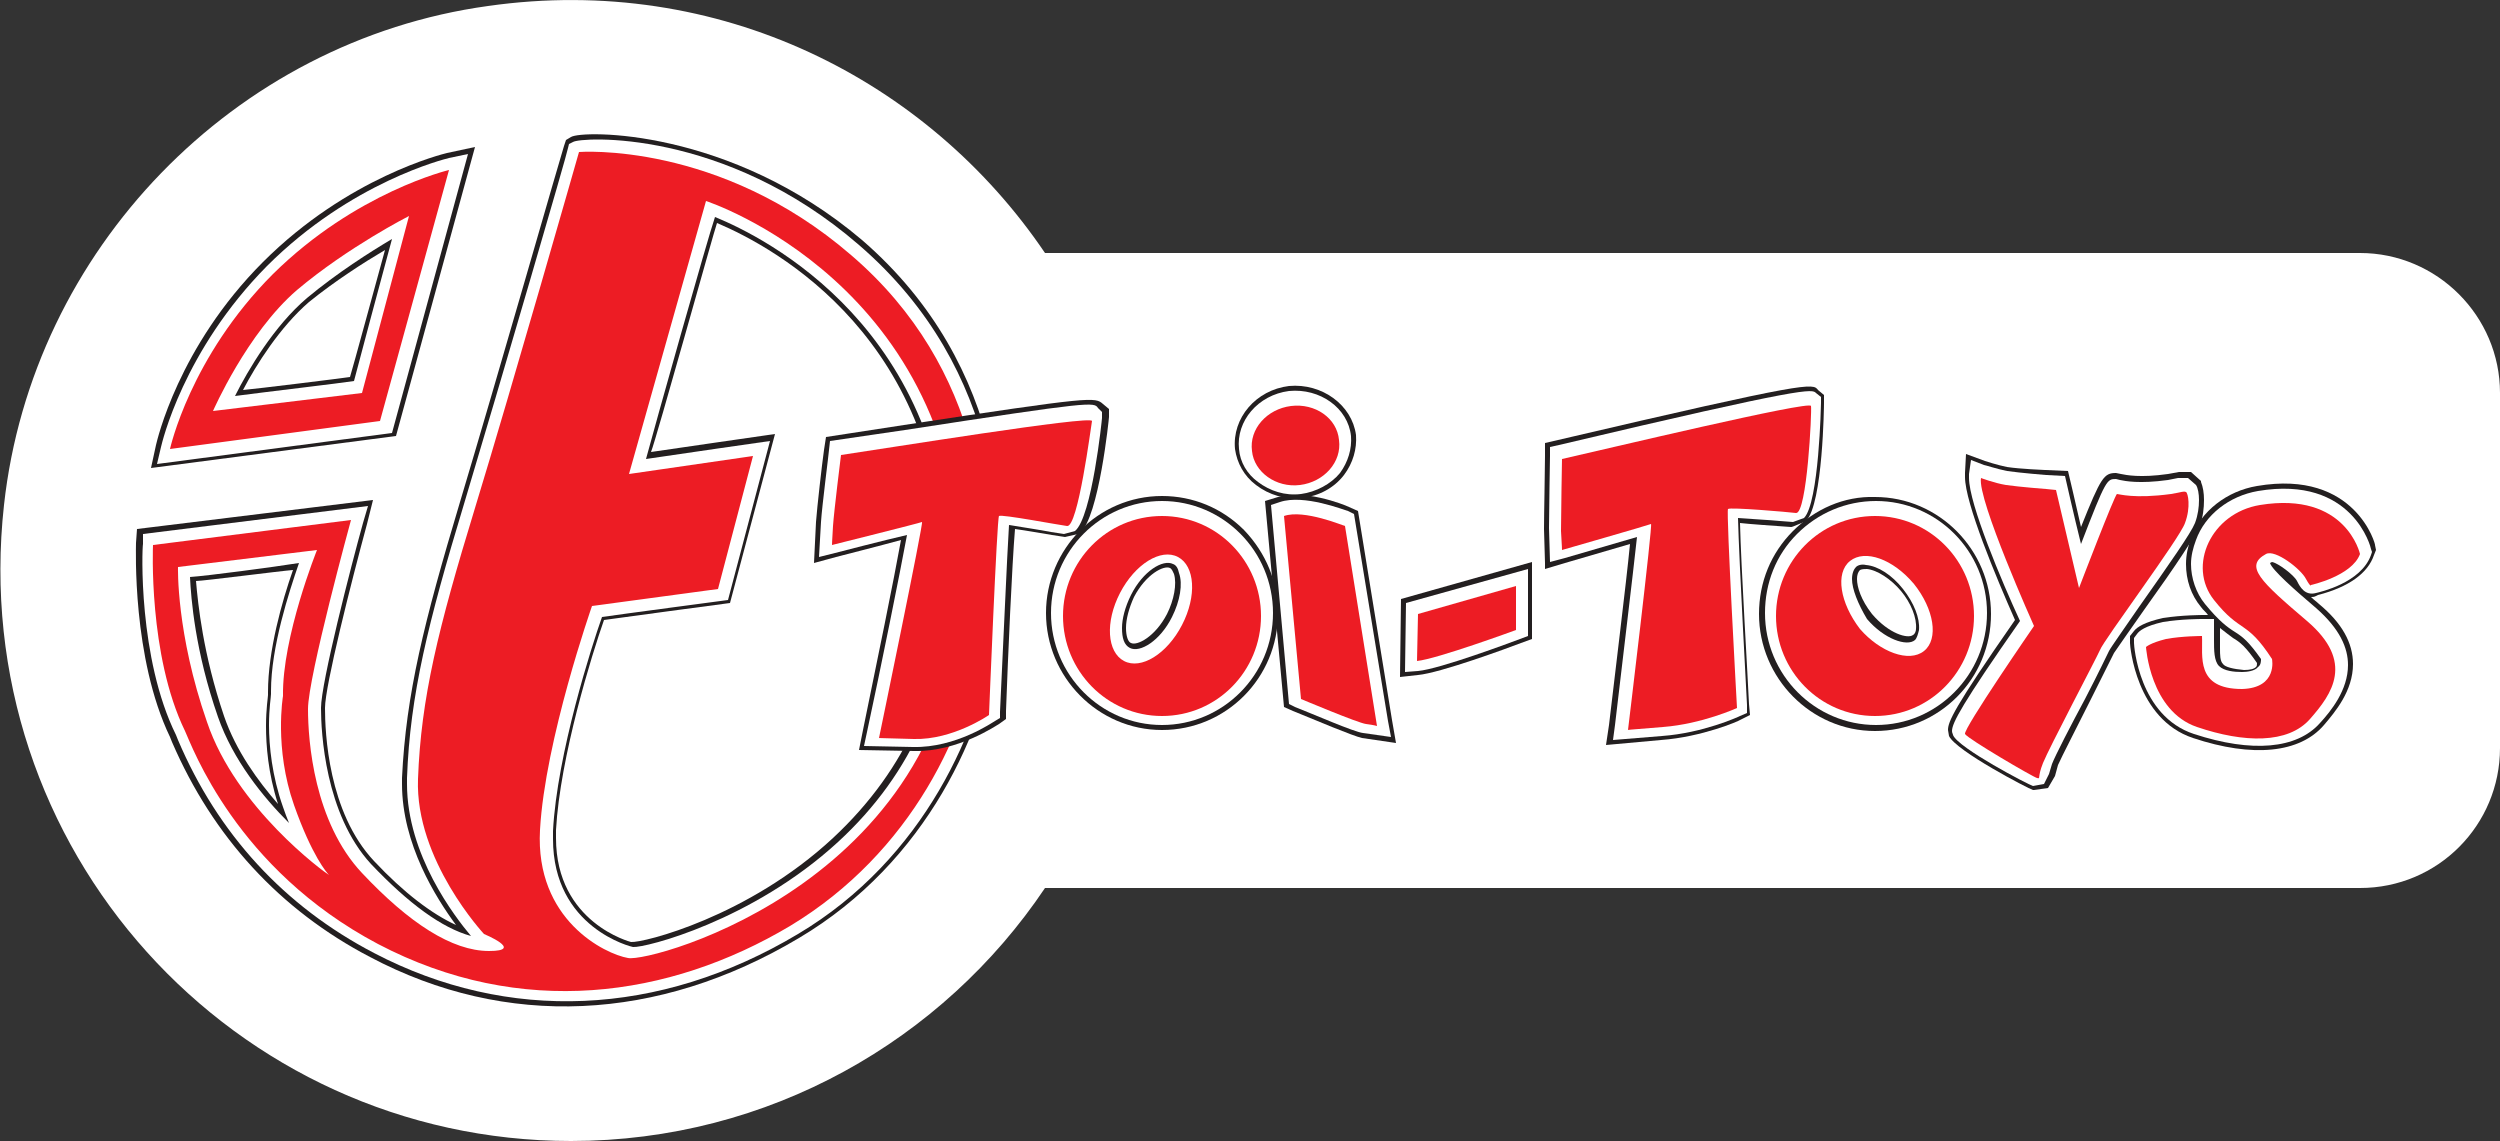 <?xml version="1.0" encoding="UTF-8"?>
<svg xmlns="http://www.w3.org/2000/svg" xmlns:xlink="http://www.w3.org/1999/xlink" version="1.1" id="Layer_1" x="0px" y="0px" width="250px" height="114.1px" viewBox="0 0 250 114.1" xml:space="preserve"><rect x="0" y="0" width="250" height="114.1" fill="#333333" stroke="none"/> <g> <path id="XMLID_2_" fill="#FFFFFF" d="M236,25.3H104.5C92.8,8,71.9-2.7,48.8,0.6C23.4,4.1,3.2,25,0.4,50.5 c-3.8,34.4,23,63.6,56.7,63.6c19.8,0,37.2-10.1,47.4-25.3H236c7.8,0,14-6.3,14-14V39.3C250,31.6,243.7,25.3,236,25.3"></path> <path fill="#231F20" d="M29.3,57c-1.1,3.1-2.5,8.1-2.5,12.2v0.3c0,0.2-0.2,1.4-0.2,3.1c0,1.9,0.2,4.7,1.2,7.8 c-2-2.3-4.2-5.3-5.4-8.8c-2.1-6.2-2.6-11.2-2.8-13.5C20.3,58.1,28,57.1,29.3,57 M71.7,22.3c5.9,2.5,22.8,11.7,22.8,35.8 c0,10.2-3.8,18.8-11.2,25.7c-8.5,7.9-19,10.5-20.2,10.4c0,0-7.5-1.9-7.5-10.4l0-0.8c0.4-7.3,3.6-17.6,4.8-21 c0.6-0.1,12.6-1.7,12.6-1.7l4.5-16.9c0,0-11.1,1.6-12.4,1.8C65.6,44,71.4,23.1,71.7,22.3 M57.1,13.7l-0.5,0.3l-0.2,0.6 c-0.1,0.2-6.8,23.6-10.4,35.6c-3.6,12-5.4,19.2-5.8,27.6l0,0.6c0,6,3.4,11.4,5.4,14.1c-2.4-1.1-5.2-3.2-8.2-6.4 c-4.6-4.9-4.9-12.9-4.9-15.3c0-2.2,2.6-12.5,4.2-18.4l0.6-2.4l-23.6,2.9l-0.1,1.4c0,0.5-0.4,11.5,3.4,19.4l0.2,0.5 c4.1,9.5,10.8,16.8,19.8,21.5c13.6,7.2,28.8,6.5,42.9-1.9c12.8-7.6,18.7-20.8,20-30.7c1.2-9.1,1-26.4-13.7-39.1 C73,12.8,58.2,13,57.1,13.7"></path> <path fill="#FFFFFF" d="M64.6,45.9c2.6-0.4,12.4-1.8,12.4-1.8l-4.2,15.9c0,0-11.3,1.5-12.6,1.7c-1,2.8-4.5,13.7-4.9,21.4 c0,0.3,0,0.5,0,0.8c0,8.9,7.9,10.8,8,10.8c1.2,0.1,11.9-2.6,20.5-10.5c7.5-6.9,11.3-15.7,11.3-26c0-25.3-18.7-34.5-23.6-36.5 C70.8,23.7,65.4,42.9,64.6,45.9 M19,57.7c0.1,2.1,0.5,7.4,2.8,14c1.5,4.3,4.5,8,7.1,10.6c-0.2-0.5-0.4-1-0.6-1.6 c-1.1-3.1-1.4-6.1-1.4-8.2c0-1.7,0.2-2.8,0.2-3.1l0-0.3c0-4.4,1.8-9.9,2.8-12.8C27.4,56.7,20.6,57.6,19,57.7 M85.9,24.5 c14.6,12.6,14.8,29.6,13.6,38.6c-1.3,9.7-7.1,22.8-19.7,30.3c-13.9,8.3-29,8.9-42.4,1.9C28.4,90.6,21.8,83.4,17.8,74l-0.2-0.5 c-3.8-7.7-3.4-18.7-3.3-19.1l0-1l22.5-2.8l-0.5,1.7c-1.2,4.3-4.2,16-4.2,18.5c0,2.4,0.4,10.6,5,15.6c3.8,4,7.1,6.4,10,7.2 c-1.6-1.9-6.4-8.1-6.4-15.2c0-0.2,0-0.4,0-0.6c0.3-8.3,2.1-15.5,5.7-27.4c3.6-12,10.4-35.3,10.4-35.6l0.1-0.4l0.4-0.2 C58,13.7,72.4,12.8,85.9,24.5"></path> <path fill="#231F20" d="M38.5,25C38,26.8,35.2,37.1,35,37.7c-0.6,0.1-9.5,1.2-10.7,1.3c1.3-2.5,3.7-6.3,6.6-8.8 C33.5,28.1,36.3,26.3,38.5,25 M44.7,15.3L44.7,15.3c-0.4,0.1-9.9,2.4-18.4,10.9c-8.5,8.5-10.6,17.9-10.7,18.3l-0.5,2.3l24.5-3.2 l7.9-28.9L44.7,15.3z"></path> <path fill="#FFFFFF" d="M30.7,29.8c-3.3,2.8-5.9,7.2-7.2,9.8c3-0.4,10.7-1.3,11.9-1.5c0.3-1.2,2.8-10.5,3.8-14.2 C37,25.2,33.7,27.3,30.7,29.8 M46.8,15.4l-7.6,27.9l-23.5,3.1l0.4-1.7c0.1-0.4,2.2-9.6,10.6-18.1h0c8.4-8.4,17.8-10.7,18.2-10.8 L46.8,15.4z"></path> <path fill="#ED1C24" d="M62.8,95.8C60.5,95.4,53.5,92,54,83c0.5-9,5.2-22.4,5.2-22.4l12.6-1.7l3.5-13.3l-12.4,1.8l7.7-27.3 c0,0,25.6,8.3,25.6,38C96.1,87.9,65.1,96.3,62.8,95.8 M20.7,72.2c-3.1-8.9-2.9-15.5-2.9-15.5l13.9-1.7c0,0-3.5,8.7-3.4,14.6 c0,0-0.9,5.2,1.1,10.9c1.8,5.1,3.3,6.8,3.5,7C32.4,87.2,23.6,80.8,20.7,72.2 M85.1,25.5C71.9,14.1,57.9,15.2,57.9,15.2 s-6.7,23.5-10.4,35.6c-3.7,12.1-5.4,19-5.7,27.1c-0.3,8.1,6.6,15.5,6.6,15.5s4.1,1.7,0.5,1.7c-3.7,0-8-2.8-12.7-7.8 c-4.8-5.1-5.4-13.2-5.4-16.4c0-3.2,4.3-18.9,4.3-18.9l-19.8,2.5c0,0-0.5,11,3.2,18.6c0.7,1.5,5.1,13.8,19.3,21.3 c14.3,7.5,29.1,5.4,41.2-1.8C91.1,85.3,97,73,98.3,63C99.6,52.4,98.3,36.8,85.1,25.5"></path> <path fill="#ED1C24" d="M36.2,39.3l-14.9,1.8c0,0,3.4-7.8,8.4-12.1c5.1-4.3,11.2-7.4,11.2-7.4L36.2,39.3z M27.3,27.4 C19,35.7,17,44.9,17,44.9l21-2.8L44.9,17C44.9,17,35.6,19.2,27.3,27.4"></path> <path id="XMLID_109_" fill="#231F20" d="M90.4,42.5L90.4,42.5l-7.8,1.2L82.4,45c-0.2,1.4-0.7,5.8-0.8,7.2l-0.2,4.1l2.2-0.6 c0,0,4.7-1.2,6.5-1.7c-0.7,3.9-2.4,12.2-3.8,19l-0.4,2l5.5,0.1c4.4,0.1,8.3-2.6,8.5-2.7l0.7-0.5l0-0.8c0.2-5.5,0.6-14.6,0.9-18.2 c0.8,0.1,3.7,0.6,3.7,0.6l1.3,0.2l1.3-0.3l0.1,0l0.1-0.1c1.9-1.6,2.9-11.5,2.9-11.6l0-0.8l-0.6-0.5 C109.5,39.7,109.4,39.6,90.4,42.5"></path> <path id="XMLID_103_" fill="#231F20" d="M155.8,44L155.8,44l-1.3,0.3l0,1.3c0,1.4-0.1,5.8-0.1,7.3l0.1,3.4l0,0.6l2-0.6 c0,0,4.8-1.4,6.5-1.9c-0.4,4.1-1.5,12.9-2.1,18.1l-0.3,2l5.5-0.5c4.1-0.3,7.8-1.9,7.9-2l1-0.5l-0.1-1.1c-0.1-2.4-0.8-13.8-0.9-18.1 c0.8,0.1,3.7,0.3,3.7,0.3l1.4,0.1c0.1,0,0.1,0,1.3-0.5l0.1,0l0.1-0.1c1.7-1.7,1.8-11.7,1.8-11.8l0-0.8l-0.6-0.5 C181.3,38.3,181,38.1,155.8,44"></path> <path fill="#231F20" d="M112.6,62.8c0-0.9,0.3-2,0.8-3.1c1.2-2.3,3-3.2,3.6-2.9c0.2,0.1,0.3,0.4,0.4,0.6c0.3,1,0,2.6-0.7,4 c-1.2,2.3-3,3.2-3.6,2.9C112.8,64.2,112.6,63.6,112.6,62.8 M104.6,61.3c0,6.4,5.2,11.7,11.6,11.7c6.4,0,11.6-5.2,11.6-11.7 c0-3.1-1.2-6-3.4-8.3c-2.2-2.2-5.1-3.4-8.2-3.4C109.8,49.6,104.6,54.9,104.6,61.3"></path> <path fill="#231F20" d="M185.7,57.9c0-0.4,0.1-0.7,0.3-0.9c0.2-0.1,0.5-0.1,0.7-0.1c1,0.1,2.4,1,3.4,2.2c1,1.2,1.6,2.7,1.5,3.8 c0,0.2-0.1,0.5-0.3,0.6c-0.5,0.4-2.4-0.1-4.1-2.1C186.1,60,185.7,58.7,185.7,57.9 M179.3,53.1L179.3,53.1c-2.2,2.2-3.4,5.1-3.4,8.3 c0,6.4,5.2,11.7,11.6,11.7c6.4,0,11.6-5.2,11.6-11.7c0-6.4-5.2-11.7-11.6-11.7C184.4,49.6,181.5,50.9,179.3,53.1"></path> <path id="XMLID_97_" fill="#231F20" d="M127.8,49.7l-1.3,0.4l1.9,20.6l0.9,0.4c2.2,0.9,6,2.5,6.9,2.7l3.4,0.5l-0.4-2.3l-3.4-20.9 l-0.9-0.4C134.3,50.4,130.3,48.9,127.8,49.7"></path> <path id="XMLID_96_" fill="#231F20" d="M128.9,38.6L128.9,38.6c-3.3,0.4-5.7,3.2-5.4,6.3c0.2,1.4,0.9,2.7,2.1,3.6 c1.3,1,3,1.5,4.6,1.3c1.7-0.2,3.2-1,4.2-2.3c0.9-1.2,1.3-2.6,1.2-4C135.2,40.5,132.2,38.3,128.9,38.6"></path> <path id="XMLID_91_" fill="#231F20" d="M140.1,59.9l-0.1,7.8l1.8-0.2c2.2-0.2,9-2.7,10.3-3.2l1.1-0.4v-7.7L140.1,59.9z"></path> <path id="XMLID_90_" fill="#231F20" d="M196.5,47.3L196.5,47.3l0,0.4c0,2.6,3.1,10,5,14.3c-6.2,8.9-6.7,10.2-6.7,11l0.1,0.6 c0.7,1.5,8,5.3,8.4,5.4l0.1,0l1.4-0.2l0.7-1.2l0.3-1.1c0.3-0.7,2-4,3.2-6.4c1.4-2.8,2.2-4.4,2.4-4.8c0.2-0.3,1.8-2.6,3-4.3 c3.3-4.6,5.2-7.5,5.6-8.5c0.3-0.8,0.4-1.7,0.4-2.5c0-0.7-0.1-1.3-0.3-1.8l0-0.1l-1-0.9l-1.2,0l-1.1,0.2c-2.8,0.4-4.2,0.1-4.7,0 l-0.5-0.1c-1.2,0-1.5,0.4-3.5,5.4c-0.4-1.8-1.3-5.6-1.3-5.6l-2.3-0.1c0,0-2.5-0.1-3.8-0.3c-1-0.2-2.2-0.6-2.2-0.6l-1.9-0.7 L196.5,47.3z"></path> <path fill="#231F20" d="M222.3,66.4c-0.3-0.3-0.3-0.9-0.3-1.6c0-0.2,0-0.4,0-0.6c0,0,0-0.8,0-1.4c0.5,0.4,0.9,0.7,1.3,1 c0.7,0.4,1.3,0.9,2.4,2.5c0,0.2,0,0.3-0.1,0.4c-0.2,0.2-0.6,0.3-1.2,0.3C223.3,66.9,222.5,66.7,222.3,66.4 M225.7,48.6L225.7,48.6 c-3,0.5-5.6,2.5-6.6,5.2c-0.3,0.8-0.5,1.7-0.5,2.6c0,1.6,0.5,3.1,1.5,4.3c0.2,0.3,0.5,0.5,0.7,0.8c-0.3,0-0.5,0-0.5,0s-2.1,0-4,0.3 c-1.8,0.4-2.6,0.9-2.9,1.3l-0.4,0.5l0,0.7c0,0.3,0.6,7.6,6.3,9.5c6,2,10.7,1.5,13.1-1.3c1.1-1.3,2.9-3.4,2.9-6.1 c0-2.1-1.1-4.1-3.4-6c-0.2-0.2-0.5-0.4-0.8-0.7c0.2,0,0.3,0,0.5-0.1l0.2-0.1c3.1-0.8,5-2.2,5.6-4l0.2-0.5l-0.1-0.5 C237.6,54.6,235.6,46.9,225.7,48.6"></path> <path id="XMLID_82_" fill="#FFFFFF" d="M90.5,43L83,44.1L82.9,45c0,0.2-0.7,5.6-0.8,7.2l-0.2,3.5l1.6-0.4c0,0,5-1.3,7.2-1.8 c-0.7,3.8-2.6,13.2-4,19.7l-0.3,1.4l4.9,0.1c4.3,0.1,8-2.5,8.2-2.6l0.5-0.3l0-0.6c0.3-6.1,0.7-15.6,0.9-18.7 c1.2,0.2,3.2,0.5,4.2,0.7l1.3,0.2l1.1-0.3c1.7-1.4,2.7-11.2,2.7-11.3l0-0.6l-0.4-0.4C109.4,40.2,109.3,40.1,90.5,43"></path> <path id="XMLID_77_" fill="#FFFFFF" d="M155.9,44.5l-0.9,0.2l0,0.9c0,0.2-0.1,5.6-0.1,7.2l0.1,3.4l1.5-0.4c3.4-1,5.8-1.7,7.2-2.1 c-0.4,3.7-1.5,12.8-2.2,18.8l-0.2,1.5l4.9-0.4c4.1-0.3,7.6-1.9,7.8-2l0.7-0.3l0-0.8c0-0.2-0.8-14.5-0.9-18.7 c1.2,0.1,3.2,0.2,4.2,0.3l1.3,0.1l1.1-0.4c1.5-1.5,1.7-11.4,1.7-11.5l0-0.6l-0.5-0.4C181.2,38.9,180.8,38.6,155.9,44.5"></path> <path fill="#FFFFFF" d="M112.2,62.8c0-0.9,0.3-2.1,0.9-3.3c1.2-2.4,3.2-3.6,4.2-3.1c0.3,0.1,0.5,0.4,0.6,0.9 c0.4,1.1,0.1,2.8-0.7,4.4c-1.2,2.4-3.2,3.6-4.2,3.1C112.4,64.5,112.2,63.8,112.2,62.8 M105.1,61.3c0,6.2,5,11.2,11.1,11.2 c6.1,0,11.1-5,11.1-11.2c0-6.2-5-11.2-11.1-11.2C110.1,50.1,105.1,55.1,105.1,61.3"></path> <path fill="#FFFFFF" d="M185.2,57.9c0-0.6,0.2-1,0.4-1.2c0.2-0.2,0.6-0.3,1-0.2c1.2,0.1,2.6,1,3.7,2.4c1.1,1.4,1.7,2.9,1.6,4.1 c-0.1,0.4-0.2,0.8-0.4,1c-0.8,0.7-3.1-0.1-4.8-2.1C185.8,60.4,185.2,58.9,185.2,57.9 M179.7,53.4c-2.1,2.1-3.2,4.9-3.2,7.9 c0,6.2,5,11.2,11.1,11.2c6.1,0,11.1-5,11.1-11.2c0-6.2-5-11.2-11.1-11.2C184.6,50.1,181.8,51.3,179.7,53.4"></path> <path id="XMLID_70_" fill="#FFFFFF" d="M128,50.2l-0.9,0.3l1.8,19.9l0.6,0.3c1.8,0.7,5.9,2.5,6.8,2.6l2.8,0.4l-0.3-1.6l-3.4-20.7 l-0.6-0.3C134.4,51,130.4,49.4,128,50.2"></path> <path id="XMLID_69_" fill="#FFFFFF" d="M128.9,39.1c-3.1,0.4-5.3,3-5,5.8c0.1,1.3,0.8,2.5,1.9,3.3c1.2,0.9,2.7,1.4,4.3,1.2 c1.5-0.2,3-1,3.9-2.1c0.8-1.1,1.2-2.4,1.1-3.7C134.8,40.8,132,38.8,128.9,39.1"></path> <path id="XMLID_68_" fill="#FFFFFF" d="M140.6,60.3l-0.1,6.9l1.3-0.1c2.2-0.2,9.4-2.9,10.2-3.2l0.8-0.3v-6.7L140.6,60.3z"></path> <path id="XMLID_67_" fill="#FFFFFF" d="M196.9,47.4c0,0.1,0,0.2,0,0.4c0,2.6,3.3,10.4,5.1,14.3c-5.8,8.3-6.8,10.2-6.8,11 c0,0.2,0.1,0.3,0.1,0.4c0.5,1.3,7.6,5,8,5.1l1.1-0.2l0.5-1l0.3-1c0.3-0.8,1.9-3.9,3.3-6.5c1.4-2.7,2.2-4.4,2.4-4.8 c0.2-0.4,1.7-2.5,3-4.4c3.1-4.4,5.2-7.4,5.6-8.4c0.3-0.8,0.4-1.6,0.4-2.3c0-0.6-0.1-1.2-0.3-1.5l-0.8-0.7l-1,0l-1,0.2 c-2.9,0.4-4.3,0.1-4.8,0l-0.4-0.1c-0.9,0-1,0-3.5,6.5c-0.7-2.8-1.6-6.8-1.6-6.8l-1.9-0.1c0,0-2.5-0.2-3.9-0.4 c-1-0.2-2.2-0.6-2.3-0.6l-1.3-0.5L196.9,47.4z"></path> <path id="XMLID_66_" fill="#FFFFFF" d="M225.8,49.1L225.8,49.1c-2.9,0.5-5.3,2.4-6.2,4.9c-0.3,0.8-0.5,1.6-0.5,2.4 c0,1.4,0.5,2.9,1.4,4c1.4,1.7,2.2,2.3,3,2.8c0.8,0.5,1.4,1,2.6,2.7v0c0,0.2,0,0.6-0.3,0.8c-0.3,0.4-1.1,0.5-1.6,0.5 c-0.8,0-1.8-0.1-2.3-0.6c-0.5-0.5-0.5-1.6-0.5-2.6l0-2.1l-1.2,0c-0.1,0-2.1,0-3.9,0.3c-1.8,0.4-2.4,0.9-2.6,1.2l-0.3,0.4l0,0.5 c0,0.3,0.5,7.3,6,9.1c5.8,1.9,10.3,1.5,12.6-1.1c1.1-1.2,2.8-3.3,2.8-5.8c0-1.7-0.8-3.6-3.2-5.7c-2-1.7-4.4-3.8-4.6-4.5l0.2-0.1 c0.6,0.1,2.2,1.3,2.5,1.9c0.3,0.6,0.8,1.5,1.9,1.2c0.4-0.1,4.5-1,5.5-3.8l0.1-0.3l-0.1-0.3C237.1,54.8,235.3,47.5,225.8,49.1"></path> <path id="XMLID_65_" fill="#ED1C24" d="M84.1,45.5c0,0-0.7,5.6-0.8,7.1c-0.1,1.6-0.1,1.9-0.1,1.9s8.8-2.2,9-2.3 c0.2-0.1-4.3,21.6-4.3,21.6s-0.4,0,3.5,0.1c3.9,0.1,7.5-2.4,7.5-2.4s0.8-19.8,1-19.9c0.2-0.2,6,0.9,6.8,1c1.1,0.2,2.4-10,2.5-10.5 C109.2,41.5,88.2,44.9,84.1,45.5"></path> <path id="XMLID_64_" fill="#ED1C24" d="M156.2,45.9c0,0-0.1,5.6-0.1,7.2c0.1,1.6,0.1,1.9,0.1,1.9s8.7-2.5,8.9-2.6 c0.2-0.1-2.3,20.6-2.3,20.6s-0.4,0,3.5-0.3c3.9-0.3,7.4-1.9,7.4-1.9s-1.1-19.7-0.9-19.9c0.2-0.2,6,0.3,6.8,0.4 c1.1,0.1,1.6-10.2,1.5-10.7C181.1,40,160.2,45,156.2,45.9"></path> <path fill="#ED1C24" d="M117.8,55.7c-1.7-0.9-4.3,0.7-5.8,3.6c-1.5,2.9-1.3,5.9,0.4,6.8c1.7,0.9,4.3-0.7,5.8-3.6 C119.7,59.6,119.5,56.6,117.8,55.7 M126.1,61.6c0,5.5-4.4,10-9.9,10c-5.5,0-9.9-4.5-9.9-10c0-5.5,4.4-10,9.9-10 C121.7,51.6,126.1,56.1,126.1,61.6"></path> <path fill="#ED1C24" d="M192.4,65.1c1.5-1.2,1-4.2-1-6.7c-2.1-2.5-4.9-3.5-6.4-2.3c-1.5,1.2-1,4.2,1,6.8 C188,65.2,190.9,66.3,192.4,65.1 M197.4,61.6c0,5.5-4.4,10-9.9,10c-5.5,0-9.9-4.5-9.9-10c0-5.5,4.4-10,9.9-10 C193,51.6,197.4,56.1,197.4,61.6"></path> <path id="XMLID_27_" fill="#ED1C24" d="M128.4,51.6l1.7,18.3c0,0,5.7,2.4,6.5,2.5c0.8,0.1,1.1,0.2,1.1,0.2l-3.2-20 C134.4,52.6,130.4,50.9,128.4,51.6"></path> <path id="XMLID_26_" fill="#ED1C24" d="M133.9,44c0.3,2.2-1.5,4.2-3.9,4.5c-2.4,0.3-4.6-1.3-4.8-3.4c-0.3-2.2,1.5-4.2,3.9-4.5 C131.5,40.3,133.7,41.8,133.9,44"></path> <path id="XMLID_25_" fill="#ED1C24" d="M141.7,66.1l0.1-4.7l9.8-2.8V63C151.6,63,143.7,65.9,141.7,66.1"></path> <path id="XMLID_24_" fill="#ED1C24" d="M198.1,47.8c0,0,1.3,0.5,2.5,0.7c1.4,0.2,4,0.4,4,0.4l1,0.1l2.3,9.8c0,0,3.6-9.4,3.8-9.4 c0.2,0,1.7,0.5,5.4,0c1.2-0.2,1.2-0.3,1.5-0.2c0.2,0.1,0.5,1.5-0.1,3.1c-0.5,1.5-8.2,11.8-8.5,12.7c-0.4,0.9-5.1,9.8-5.7,11.3 c-0.6,1.5-0.2,1.6-0.6,1.5c-0.4-0.1-6.9-3.9-7.2-4.4c-0.2-0.5,6.9-10.8,6.9-10.8S197.7,49.9,198.1,47.8"></path> <path id="XMLID_21_" fill="#ED1C24" d="M236,55.4c0,0-1.4-6.3-10-4.9c-4.9,0.8-7.3,6.1-4.6,9.5c2.7,3.4,3.2,1.9,5.8,5.9 c0,0,0.6,2.9-3,3c-4.7,0-3.9-3.3-4-5.3c0,0-2,0-3.6,0.3c-1.6,0.4-2,0.8-2,0.8s0.4,6.4,5.1,8c4.7,1.6,9.1,1.7,11.3-0.8 c2.2-2.5,4.5-5.7-0.3-9.8c-4.7-4-6.3-5.5-4.1-6.7c0.9-0.5,3.5,1.5,4,2.5c0.5,0.9,0.5,0.6,0.5,0.6S235.2,57.6,236,55.4"></path> </g> </svg>
